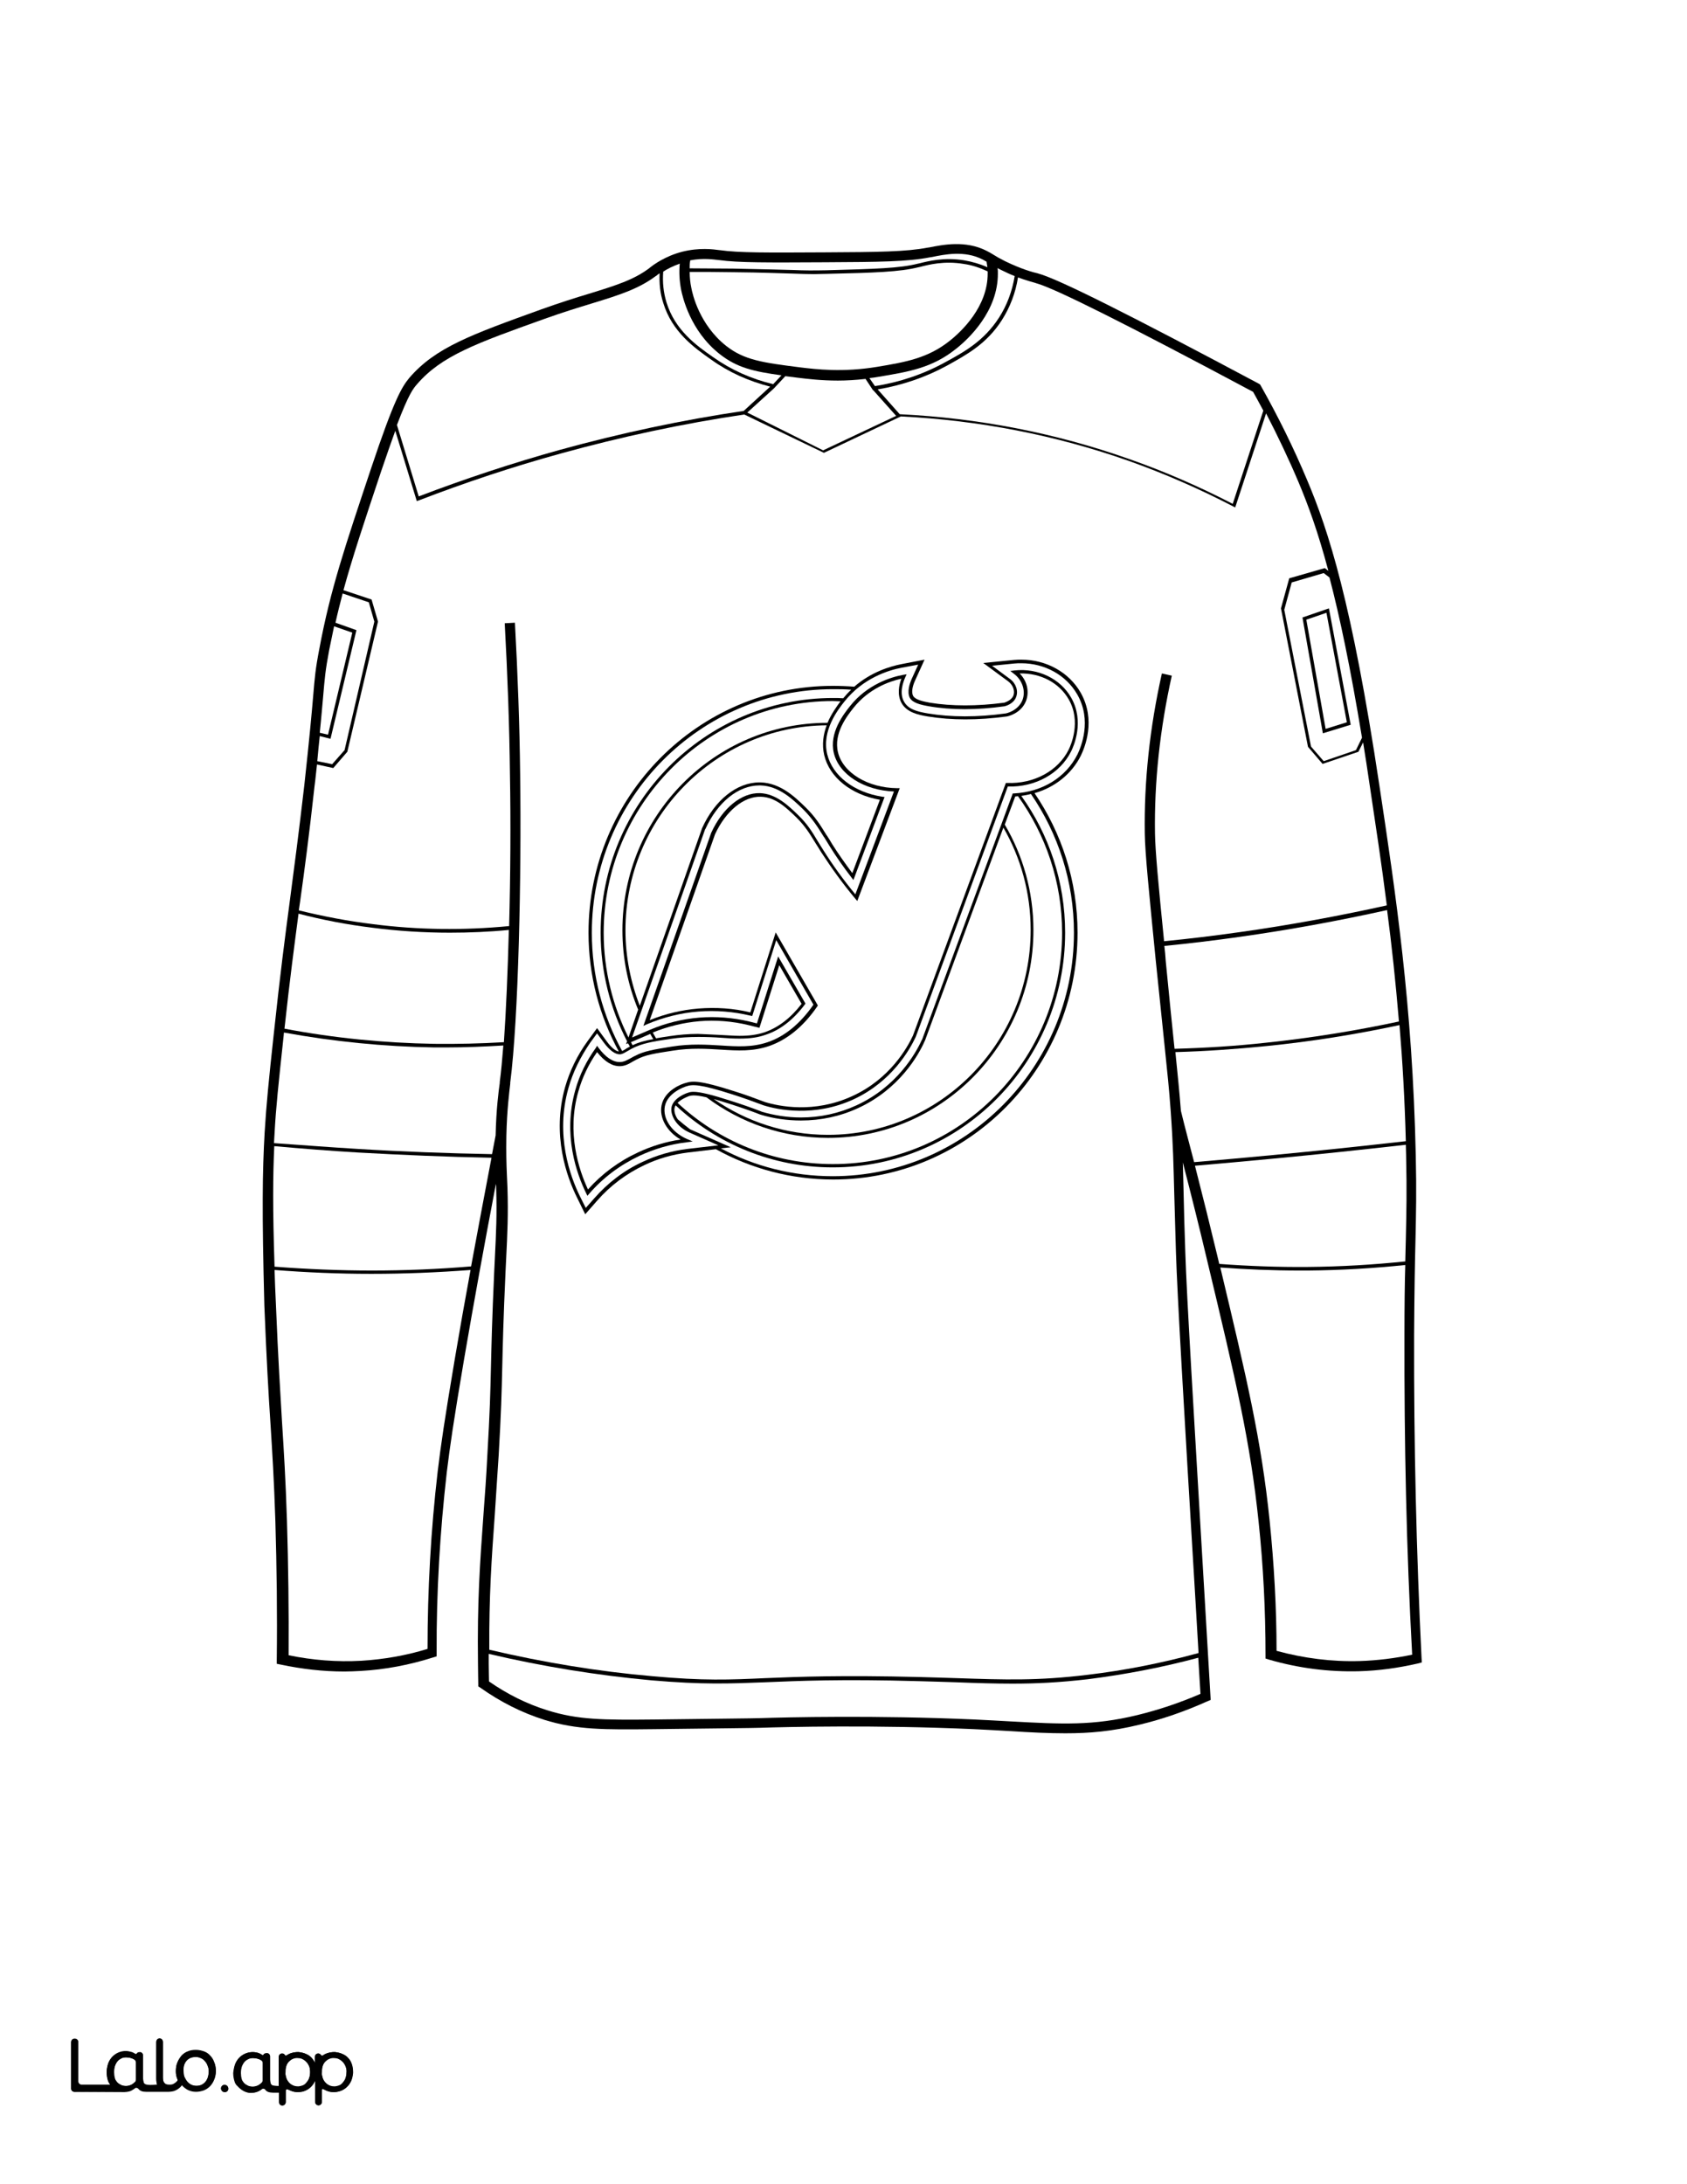 <?xml version="1.0" encoding="utf-8"?>
<!-- Generator: Adobe Illustrator 26.1.0, SVG Export Plug-In . SVG Version: 6.00 Build 0)  -->
<svg version="1.1" id="Layer_3" xmlns="http://www.w3.org/2000/svg" xmlns:xlink="http://www.w3.org/1999/xlink" x="0px" y="0px"
	 viewBox="0 0 612 792" style="enable-background:new 0 0 612 792;" xml:space="preserve">
<rect x="0" y="0" width="612" height="792" fill="#808080" stroke="none"/>
<style type="text/css">
	.st0{fill:#FFFFFF;}
	.st1{fill:#010101;}
	.st2{fill:none;}
</style>
<g id="black">
	<rect x="25.8" y="33.7" width="564.2" height="733.5"/>
</g>
<g id="colour">
	<path class="st0" d="M250.2,97.3c5.2,0,10.4,0.1,15.6,0.1c11.3,0.2,17.3,0.4,21.7,0.5c4.7,0.2,7.3,0.2,12.4,0.1
		c17.6-0.5,26.4-0.7,33.1-2.4l0.5-0.1c3.2-0.8,9-2.3,16.3-1.1c2.9,0.5,5.7,1.3,8.4,2.5c-0.1-0.7-0.2-1.3-0.3-2
		c-0.5-0.3-0.9-0.5-1.4-0.8c-6.6-3.4-14-1.8-18.4-0.9l-0.7,0.1c-8.2,1.6-18.2,1.7-38.1,1.8c-20.8,0.1-31.3,0.2-38.5-0.8h-0.1
		c-1.7-0.2-5.6-0.8-10.3,0.1C250.2,95.5,250.2,96.4,250.2,97.3z"/>
	<path class="st0" d="M219,338.2c0,13.7,3.3,26.6,9,38l3.5-10.1c-3.7-8.9-5.7-18.6-5.7-28.8c0-41.5,33.4-75.2,74.4-75.2
		c1.4-3.3,3.4-6,4.7-7.8c-0.9,0-1.9-0.1-2.8-0.1C256.3,254.2,219,291.9,219,338.2z"/>
	<path class="st0" d="M362,99.1c0.1,13.7-10.6,23.8-15.2,27.4c-8.6,6.9-17.1,8.3-27.9,10.1c-1.2,0.2-2.3,0.4-3.5,0.5l2,2.9
		c9-1.4,17.6-4.3,25.4-8.6c7-3.8,14.1-7.7,19.6-16.2c2.9-4.5,4.8-9.6,5.7-15.1c-1.6-0.6-3.3-1.4-5.1-2.3c-0.4-0.2-0.8-0.4-1.1-0.6
		C362,97.9,362,98.5,362,99.1z"/>
	<path class="st0" d="M151.9,180c16.8-6.4,34-12.1,51.3-16.9c21.8-6,44.2-10.8,66.6-14.1l9.6-8.8c-7.8-2-15-5.2-21.4-9.8
		c-6-4.2-14.2-10-17.4-20.6c-1.1-3.4-1.5-7-1.3-10.7c-0.5,0.3-0.9,0.6-1.2,0.9l-0.2,0.1c-6.3,4.7-13.3,6.9-23.1,9.9
		c-4.9,1.5-10.5,3.2-17.2,5.6c-24.9,8.9-37.4,13.4-46.3,23.7c-1.4,1.6-3,3.5-7.3,14.8L151.9,180z"/>
	<path class="st0" d="M129.3,228.5l-9.4,39.4l-3.9-1c-0.3,2.7-0.6,5.7-0.9,9.1l5.4,1.1l4.5-5.1l10.8-46.6l-2-7l-9.5-3.2
		c-0.9,3.5-1.8,7-2.6,10.6L129.3,228.5z"/>
	<path class="st0" d="M298.6,163.3l26.5-12.5l-8.3-9.3h-0.1l-2.7-4.1c-3.6,0.4-7,0.6-10,0.6c-6.1,0-11-0.6-14.3-1
		c-1.7-0.2-3.3-0.4-4.8-0.6l-4.1,4.4l0,0l-9.7,8.8L298.6,163.3z"/>
	<path class="st0" d="M119,266.4l8.8-37l-6.6-2.3c-0.6,2.8-1.2,5.7-1.8,8.7c-1.4,7.5-1.6,10.1-2.2,17.1c-0.3,3.1-0.6,7.1-1.2,12.8
		L119,266.4z"/>
	<path class="st0" d="M226.9,337.3c0,9.7,1.9,18.9,5.2,27.4l22.6-64.4c4.6-10.2,12.6-16.6,20.8-16.6h0.4c7.2,0.2,12.5,5.3,16.3,9
		c3.6,3.5,5.4,6.5,7.7,10.2l0.1,0.1c0.6,0.9,1.2,1.9,1.9,3.1c2.2,3.5,4.7,7,7.3,10.5l10-26.6c-10.4-1.8-18.3-8.1-20.2-16.2
		c-0.9-3.9-0.3-7.6,0.9-10.8C259.6,263.3,226.9,296.5,226.9,337.3z"/>
	<path class="st0" d="M442.3,458.3c10.7,0.8,21.6,1.2,32.3,1.1c11.7-0.1,23.5-0.8,35.2-2c0.1-3,0.1-5.6,0.2-8
		c0.2-9.9,0.4-17,0.1-30.4c0-1.3-0.1-2.6-0.1-3.9c-15.9,1.8-31.9,3.5-47.8,5c-9.5,0.9-19.2,1.8-28.7,2.6c2.8,10.9,5.5,21.8,8.1,32.6
		C441.8,456.2,442.1,457.3,442.3,458.3z"/>
	<path class="st0" d="M394.6,608.9c-10.4,1.2-18.7,1.6-27.3,1.6c-6.4,0-12.9-0.2-20.6-0.5c-4.1-0.1-8.5-0.3-13.3-0.4
		c-28.4-0.8-43.6-0.1-55.8,0.4c-13.1,0.5-22.6,0.9-41.2-0.7c-19.7-1.8-39.5-5-59.1-9.6c0,1.2,0,2.4,0,3.6c0,2.6,0.1,4.8,0.1,6.4
		c6.6,4.6,13.8,8.2,21.3,10.5c10.9,3.4,19.8,3.5,38.8,3.3c23.8-0.3,35.8-0.4,38.5-0.5c9.1-0.3,41.7-1.1,77.6,0.5
		c4.8,0.2,9.2,0.5,13.2,0.7c18.5,1,29.7,1.6,45.8-2.3c7.8-1.9,15.5-4.5,22.9-7.7l-0.8-13.1C421.7,604.6,408.1,607.2,394.6,608.9z"/>
	<path class="st0" d="M507.5,370.4c-1.2-14.3-2.6-27.6-4.3-40.4c-17.6,3.9-35.6,7.2-53.4,9.7c-9.1,1.3-18.3,2.4-27.4,3.3
		c0.2,1.8,0.4,3.6,0.5,5.5c1.4,14.6,2.4,24,3.1,30.9c0,0.3,0.1,0.6,0.1,0.9c11-0.3,22.2-1,33.1-2.2
		C475.4,376.4,491.6,373.8,507.5,370.4z"/>
	<path class="st0" d="M135,461.9c-0.2,0-0.4,0-0.6,0c-11.6,0-23.2-0.5-34.8-1.4c0.1,3.9,0.3,8.1,0.5,12.6
		c0.8,19.8,1.6,31.9,2.2,42.4c0.7,11,1.3,20.5,1.8,35.9c0.5,16.3,0.7,32.7,0.6,48.8c8.7,1.8,17.6,2.5,26.4,2
		c8.1-0.5,16.2-1.9,24-4.3c0-21.4,1.2-43.1,3.7-64.5c1.1-9.1,2.4-18.2,6.2-40.7c1.8-10.6,3.7-21.4,5.7-32.2
		C158.8,461.4,146.8,461.9,135,461.9z"/>
	<path class="st0" d="M129.7,417.9c-10-0.6-20.2-1.4-30.2-2.3c-0.5,10.7-0.6,22.5,0.1,43.7c11.7,0.9,23.7,1.4,35.4,1.4
		c11.9,0,24-0.5,35.9-1.5c2.4-13.1,4.9-26.2,7.4-39.4C162.1,419.5,145.8,418.8,129.7,417.9z"/>
	<path class="st0" d="M117.8,754.8c0.4,0.5,0.8,0.9,1.4,1.2c0.5,0.3,1.2,0.5,1.8,0.5c0.6,0.1,1.3-0.1,1.9-0.3s1-0.5,1.4-1
		s0.8-1,1-1.6c0.3-0.7,0.4-1.4,0.4-2.1c0.1-0.7,0-1.3-0.2-2c-0.2-0.6-0.5-1.2-0.9-1.7s-0.8-0.9-1.4-1.2c-0.2-0.1-0.4-0.2-0.6-0.3
		c-0.4-0.1-0.7-0.2-1.1-0.2c-0.8,0-1.5,0.1-2.1,0.3c-0.5,0.2-0.9,0.5-1.3,0.9c-0.8,0.9-1.3,2.1-1.4,3.6c0,0.7,0,1.4,0.2,2
		C117.1,753.7,117.4,754.3,117.8,754.8z"/>
	<path class="st0" d="M433.2,421.4c9.6-0.8,19.3-1.7,28.9-2.6c15.9-1.5,32-3.2,47.9-5c-0.4-15-1.2-29-2.3-42.1
		c-15.9,3.4-32.1,6-48.2,7.6c-10.9,1.1-22.1,1.9-33.1,2.2c0.9,9,1.4,13.7,2,21.3C429.9,409,431.6,415.2,433.2,421.4z"/>
	<path class="st0" d="M261.7,375.3c2.4,0.1,4.5,0.3,6.6,0.3c3.6,0,6.4-0.4,9.1-1.3c4.9-1.7,9.4-5.1,13.4-10.3l-8.1-14l-7.2,22.7
		l-4-1c-5.8-1.4-11.9-1.9-17.8-1.4c-5.8,0.5-11.5,1.9-16.9,4.1c0.4,0.7,0.8,1.4,1.2,2.1c1.5-0.3,3.1-0.5,5-0.8
		c3.3-0.5,6.7-0.8,10.2-0.8C256.3,375,259.1,375.2,261.7,375.3z"/>
	<path class="st0" d="M468.6,211.2l-2.7,9.9l9.7,49.6l4.6,5.3l11.7-4l2.2-4.5c-4.2-25.5-8.1-44-11.8-58.1l-2.1-1.6L468.6,211.2z
		 M490,262.8l-10.1,3.1l-7.4-42l9.6-3.3L490,262.8z"/>
	<path class="st0" d="M258.7,129.5c6.5,4.6,13.8,7.9,21.8,9.8l3-3.2c-10.2-1.4-16.2-2.8-22.4-7.7c-10.8-8.5-13.5-20.9-14-23.3
		c-0.6-3.1-0.8-6.3-0.5-9.5c-2.5,0.9-4.5,1.9-6,2.9c-0.3,3.9,0.1,7.6,1.2,11.2C244.9,119.7,252.5,125.2,258.7,129.5z"/>
	<path class="st0" d="M333.7,96.8l-0.5,0.1c-6.8,1.7-15.7,2-33.3,2.4c-1.8,0-3.2,0.1-4.6,0.1c-2.6,0-4.8-0.1-7.9-0.2
		c-4.4-0.1-10.3-0.4-21.6-0.5c-5.2-0.1-10.4-0.1-15.6-0.1c0,2,0.2,3.9,0.6,5.8c0.4,2.2,2.9,13.3,12.6,21c6.6,5.2,13.4,6.1,26.8,7.8
		c5.8,0.7,15.5,1.9,28.1-0.2c10.2-1.7,18.3-3.1,26.2-9.4c4.2-3.3,13.9-12.4,13.8-24.5c0-0.2,0-0.5,0-0.7c-2.8-1.3-5.7-2.3-8.7-2.7
		C342.5,94.5,336.8,96,333.7,96.8z"/>
	<path class="st0" d="M509.5,484.2c0-10.9,0.1-19,0.3-25.5c-11.6,1.2-23.5,1.9-35.2,2c-1.1,0-2.2,0-3.3,0c-9.5,0-19.1-0.4-28.6-1.1
		c9.5,39.8,14.9,62.6,17.9,91.9c1.6,15.7,2.5,31.5,2.5,47.1c9.9,2.7,20,4,30.2,3.7c6.4-0.2,12.7-1,19-2.3
		C510.2,562,509.4,523.1,509.5,484.2z"/>
	<polygon class="st0" points="480.9,264.3 488.6,261.9 481.2,222.2 473.9,224.7 	"/>
	<path class="st0" d="M363.5,116c-5.6,8.8-13,12.7-20,16.6c-7.7,4.2-16.2,7.1-25.1,8.6l8,9c28.6,1.4,56.5,6.8,83.1,16.2
		c12.9,4.5,25.5,10,37.7,16.3l11.1-33.8c-1.2-2.3-2.5-4.6-3.7-6.8c-45.5-24.3-72-37.6-78.7-39.4l-0.3-0.1c-1-0.3-3.3-0.9-6.3-2
		C368.4,106.3,366.4,111.4,363.5,116z"/>
	<path class="st0" d="M129.7,416.6c16.2,1,32.6,1.6,48.8,1.9c0.4-2.3,0.9-4.5,1.3-6.8c0.2-9.3,1.1-16.3,1.5-19v-0.4
		c0.5-3.7,0.9-8.2,1.3-13.2c-6.8,0.4-13.6,0.7-20.4,0.7c-1.6,0-3.2,0-4.8,0c-18.2-0.3-36.4-2.1-54.4-5.4c0,0.4-0.1,0.8-0.1,1.2
		c-1.9,17.7-2.8,26-3.3,35.4c-0.1,1.1-0.1,2.3-0.2,3.5C109.5,415.2,119.7,416,129.7,416.6z"/>
	<path class="st0" d="M237,376.8c-0.4-0.6-0.7-1.2-1.1-1.9l-7,3c0.2,0.4,0.4,0.8,0.6,1.1C231.8,377.9,234.1,377.3,237,376.8z"/>
	<path class="st0" d="M157.5,378.5c8.4,0.1,16.9-0.1,25.3-0.6c0.8-11.5,1.4-25.8,1.8-40.7c-7.1,0.7-14.3,1-21.4,1
		c-9.4,0-18.8-0.6-28.1-1.8c-9-1.1-18-2.8-26.8-5.1c-1.5,11.5-3.1,23.3-5.1,41.7C121.1,376.4,139.4,378.2,157.5,378.5z"/>
	<path class="st0" d="M67.8,754.8c0.4,0.5,0.9,0.9,1.5,1.2s1.2,0.4,1.9,0.4c0.7,0,1.3-0.1,1.9-0.4c0.6-0.2,1-0.6,1.4-1.1
		s0.7-1.1,0.9-1.7c0.2-0.7,0.3-1.4,0.3-2.1c0-0.7-0.1-1.4-0.4-2c-0.2-0.6-0.5-1.2-1-1.7c-0.4-0.5-0.9-0.9-1.5-1.1
		c-0.6-0.3-1.2-0.4-1.8-0.4c-1.5,0-2.6,0.5-3.4,1.4c-0.8,1-1.2,2.2-1.2,3.8c0,0.7,0.1,1.4,0.3,2.1C67,753.7,67.4,754.3,67.8,754.8z"
		/>
	<path class="st0" d="M104.6,754.8c0.4,0.5,0.8,0.9,1.4,1.2c0.5,0.3,1.2,0.5,1.8,0.5c0.6,0.1,1.3-0.1,1.9-0.3s1-0.5,1.4-1
		s0.8-1,1-1.6c0.3-0.7,0.4-1.4,0.4-2.1c0-0.7-0.1-1.3-0.2-2c-0.2-0.6-0.5-1.2-0.9-1.7s-0.8-0.9-1.4-1.2c-0.2-0.1-0.4-0.2-0.6-0.3
		c-0.4-0.1-0.7-0.2-1.1-0.2c-0.8,0-1.5,0.1-2.1,0.3c-0.5,0.2-0.9,0.5-1.3,0.9c-0.8,0.9-1.3,2.1-1.4,3.6c0,0.7,0,1.4,0.2,2
		C103.9,753.7,104.2,754.3,104.6,754.8z"/>
	<path class="st0" d="M42.5,755c0.4,0.5,0.9,0.7,1.4,1c0.6,0.3,1.3,0.4,1.9,0.4c0.7,0,1.3-0.2,2-0.5c0.5-0.3,0.9-0.6,1.3-1
		c0.2-0.2,0.3-0.5,0.3-0.8l0,0v-6.3c0-0.4-0.2-0.8-0.6-1c-0.4-0.2-0.7-0.4-1.1-0.5c-0.6-0.2-1.3-0.3-1.9-0.3c-0.6,0-1.3,0.1-1.8,0.4
		c-0.6,0.3-1,0.6-1.4,1.1s-0.7,1.1-0.9,1.7c-0.2,0.7-0.3,1.4-0.3,2.2c0,0.7,0.1,1.5,0.3,2.2C41.8,754.1,42.1,754.5,42.5,755z"/>
	<path class="st0" d="M0,792h612V0H0V792z M106.2,761.5L106.2,761.5L106.2,761.5z M119.4,761.5L119.4,761.5L119.4,761.5z M96,410.7
		c0.6-9.9,1.5-19.1,3.3-35.6c2.4-22.5,4.1-35.3,5.9-48.9c1.5-11.5,3.1-23.3,5.2-41.5c1.9-17.4,2.7-26.3,3.2-32.2
		c0.6-7,0.8-9.8,2.3-17.5c4-21.4,9.3-36.9,18.7-65.1c8.5-25.4,11.2-29.6,13.9-32.9c9.5-11,22.3-15.6,47.8-24.8
		c6.7-2.4,12.4-4.2,17.4-5.7c9.7-3,16.2-5,21.9-9.3l0.1-0.1c1.5-1.2,5.6-4.2,11.7-5.8c6.3-1.6,11.4-0.9,13.6-0.6h0.1
		c7,1,17.3,0.9,38,0.8c19.7-0.1,29.5-0.2,37.4-1.7l0.7-0.1c4.6-0.9,13.1-2.7,20.8,1.3c0.8,0.4,1.5,0.8,2.3,1.3
		c1.1,0.7,2.3,1.4,4.3,2.4c5.7,2.8,10.3,4.1,11.8,4.4l0.3,0.1c7.1,1.9,33.2,15,79.9,39.9l0.5,0.3l0.3,0.5
		c6.2,11,11.9,22.5,16.8,34.2c7.7,18.2,16.2,44.2,26.2,110.7c5.9,39.1,12,79.5,13.2,134.1c0.3,13.5,0.1,20.7-0.1,30.6
		c-0.2,8-0.4,18-0.5,34.7c-0.1,39.4,0.8,78.8,2.7,117l0.1,1.6l-1.5,0.4c-7,1.6-14.1,2.6-21.2,2.8c-11,0.3-22-1.1-32.7-4.2l-1.3-0.4
		V600c0-15.9-0.8-32.1-2.5-48.1c-3-28.9-8-50.3-18.9-95.8c-2.7-11.4-5.6-23-8.6-34.6c0.1,3.7,0.2,7.5,0.3,11.9
		c0.1,5.3,0.3,12,0.6,20.8c0.5,15.9,2.9,55.2,7.1,126.5l2.1,35.7l-1.2,0.5c-8,3.6-16.3,6.5-24.7,8.5c-9.9,2.4-18,3.1-26.8,3.1
		c-6,0-12.5-0.3-20.1-0.8c-4-0.2-8.3-0.5-13.1-0.7c-35.8-1.6-68.3-0.8-77.4-0.5c-2.7,0.1-14.7,0.2-38.6,0.5
		c-18.1,0.2-28,0.3-39.9-3.4c-8.2-2.6-15.9-6.5-23.1-11.6l-0.8-0.5v-0.9c0-1.7-0.1-4.3-0.1-7.4c-0.3-22.3,0.7-36.3,2-54.2
		c0.5-6.6,1-13.4,1.4-21.4c0.9-15.3,1.1-22.9,1.3-31.8c0.2-8.2,0.4-17.5,1.2-35l0.2-4.1c0.5-10.2,0.8-16.4,0.5-25.8
		c0-0.6,0-1.1-0.1-1.6c-4.1,21.5-8,42.9-11.6,63.9c-3.8,22.4-5.1,31.5-6.2,40.5c-2.5,21.8-3.8,43.8-3.7,65.5v1.4l-1.3,0.4
		c-8.5,2.7-17.3,4.4-26.3,4.9c-2,0.1-4,0.2-5.9,0.2c-7.7,0-15.4-0.9-23-2.5l-1.5-0.3v-1.5c0.2-16.5,0-33.3-0.5-50.1
		c-0.5-15.3-1.1-24.8-1.8-35.8c-0.7-10.6-1.4-22.6-2.2-42.5C95,439.1,95.2,424.9,96,410.7z M85.2,748.7c0.3-0.9,0.8-1.7,1.4-2.4
		c1.3-1.4,3.1-2.2,5-2.2c0.8,0,1.6,0.2,2.3,0.4c0.4,0.2,0.8,0.3,1.1,0.6c0.2,0.1,0.5,0.1,0.6-0.1l0,0c0.3-0.6,1.3-0.5,1.4-0.5l0,0
		c0.5,0.1,0.9,0.6,0.9,1.1v7.9c0,0.7,0,1.8,0.4,2.3c0.1,0.1,0.1,0.1,0.2,0.2c0.4,0.4,1.6,0.4,2.6,0.4v-10.6c0-0.7,0.6-1.2,1.2-1.2
		l0,0c0.4,0,0.8,0.2,1,0.6c0.1,0.2,0.4,0.3,0.6,0.1c0.5-0.3,1-0.6,1.6-0.8c0.4-0.1,0.7-0.2,1.1-0.3c0,0,0,0,0.1,0
		c0.5-0.1,1.1-0.1,1.6-0.1c0.9,0.1,1.8,0.3,2.7,0.7c0.8,0.4,1.5,0.9,2.1,1.5c0.4,0.5,0.8,1.1,1.1,1.7v-2.2c0-0.7,0.6-1.2,1.2-1.2
		l0,0c0.4,0,0.8,0.2,1,0.6c0.2,0.2,0.5,0.3,0.7,0.1c0.5-0.3,1-0.6,1.6-0.8c0.4-0.1,0.7-0.2,1.1-0.3c0,0,0,0,0.1,0
		c0.5-0.1,1.1-0.1,1.6-0.1c0.9,0.1,1.8,0.3,2.7,0.7c0.8,0.4,1.5,0.9,2.1,1.5c0.6,0.7,1.1,1.5,1.3,2.3c0.3,0.9,0.4,1.9,0.4,3
		c-0.1,1.1-0.3,2.1-0.7,3c-0.7,1.7-2.1,3-3.9,3.6c-0.9,0.3-1.8,0.4-2.8,0.4c-0.9,0-1.8-0.3-2.6-0.7l-0.8-0.4
		c-0.2-0.1-0.5,0.1-0.5,0.3v4.4c0,0.7-0.6,1.2-1.2,1.2l0,0c-0.7,0-1.2-0.6-1.2-1.2v-7.6c0-0.1-0.1-0.1-0.1,0
		c-0.4,0.8-1.6,2.8-3.8,3.6c-1.2,0.4-2.3,0.4-2.8,0.4c-0.9,0-1.8-0.3-2.6-0.7l-0.7-0.3c-0.3-0.1-0.7,0.1-0.7,0.4v4.3
		c0,0.7-0.6,1.2-1.2,1.2l0,0c-0.7,0-1.2-0.6-1.2-1.2v-3.5H99c-1.3,0-2.3-0.3-2.8-1.1c-0.2-0.3-0.8-0.5-1.2-0.2
		c-0.2,0.1-0.3,0.2-0.4,0.3s-0.3,0.2-0.5,0.3c-0.4,0.2-0.9,0.4-1.4,0.6c-0.5,0.1-1,0.2-1.5,0.2c-0.3,0-0.5,0-0.6,0
		c-2.4-0.2-4-2-4.4-2.4c-0.1-0.1-0.1-0.2-0.2-0.2l0,0c-0.1-0.1-0.2-0.2-0.3-0.3c0-0.1-0.1-0.1-0.1-0.2c0,0,0-0.1-0.1-0.1
		c-0.2-0.3-0.3-0.6-0.4-0.9c-0.3-0.9-0.5-2-0.5-3.1C84.7,750.7,84.9,749.6,85.2,748.7z M81.7,756c0.5,0.1,1,0.5,1.1,1.1
		c0.2,0.9-0.6,1.7-1.5,1.5c-0.6-0.1-1-0.5-1.1-1.1C80.1,756.6,80.8,755.8,81.7,756z M25.8,740.4c0-0.7,0.6-1.2,1.2-1.2h0.2
		c0.7,0,1.2,0.6,1.2,1.2v14.3c0,0.7,0.6,1.2,1.2,1.2h10.5c-0.4-0.4-0.7-0.9-0.9-1.5c-0.3-0.9-0.5-2-0.5-3.1c0-1,0.2-2,0.5-3
		c0.3-0.9,0.8-1.7,1.4-2.4c1.3-1.4,3.1-2.2,5-2.2c0.8,0,1.6,0.2,2.3,0.4c0.4,0.2,0.8,0.3,1.1,0.6c0.2,0.1,0.5,0.1,0.6-0.1l0,0
		c0.3-0.6,1.3-0.5,1.4-0.5c0.5,0.1,0.9,0.6,0.9,1.1v7.9c0,0.7,0,1.8,0.4,2.3c0.1,0.1,0.1,0.1,0.2,0.2c0.7,0.6,3.3,0.4,4.2,0.3
		c0.1,0,0.2,0,0.4,0c0-0.1,0-0.1-0.1-0.1c-0.2-0.6-0.3-1.3-0.3-2.2v-13.3c0-0.7,0.6-1.2,1.2-1.2l0,0c0.7,0,1.2,0.6,1.2,1.2v13
		c0,1,0.2,1.6,0.6,2c0.4,0.5,1,0.6,1.8,0.6c0.3,0,0.7,0,1-0.1c0.9-0.3,1.8-1.1,2-1.6c0,0-0.2-0.5-0.3-0.8c-0.3-0.9-0.4-1.5-0.4-2.6
		c0-1.2,0.2-2.2,0.6-3.1c0.4-0.9,0.9-1.7,1.5-2.4c0.7-0.7,1.4-1.2,2.3-1.5c0.9-0.4,1.9-0.5,2.9-0.5s1.9,0.2,2.8,0.5s1.7,0.8,2.3,1.5
		c0.7,0.7,1.2,1.5,1.5,2.4c0.4,0.9,0.6,2,0.6,3.1s-0.2,2.2-0.6,3.1c-0.7,1.8-2,3.2-3.8,3.9c-0.9,0.4-1.9,0.5-2.8,0.5
		c-1,0-1.9-0.2-2.8-0.6c-0.7-0.3-1.9-1.2-2.3-1.8c-0.6,1-2.2,2-3.2,2.2c-0.5,0.1-1.1,0.2-1.6,0.2H53c-1.3,0-2.3-0.3-2.8-1.1
		c-0.2-0.3-0.8-0.5-1.2-0.2c-0.2,0.1-0.3,0.2-0.4,0.3c-0.1,0.1-0.3,0.2-0.5,0.3c-0.4,0.2-0.9,0.4-1.4,0.6c-0.5,0.1-1,0.2-1.5,0.2
		L27,758.5c-0.7,0-1.2-0.6-1.2-1.2V740.4z"/>
	<path class="st0" d="M385.3,338.2c0-18.5-6-35.6-16-49.5c-0.3,0-0.6,0.1-1,0.1l-3.8,10.2c6.6,11.2,10.4,24.3,10.4,38.3
		c0,41.5-33.4,75.3-74.5,75.3c-16.5,0-31.8-5.5-44.1-14.7c-2.1-0.5-3.6-0.7-4.7-0.7c-0.6,0-1,0.1-1.5,0.2c0,0-2.7,0.9-4.3,2.5
		c14.8,13.8,34.6,22.2,56.3,22.2C348,422.2,385.3,384.5,385.3,338.2z"/>
	<path class="st0" d="M386.4,338.2c0,46.9-37.8,85.1-84.3,85.1c-21.9,0-42-8.5-57-22.5c-0.2,0.3-0.3,0.6-0.4,1
		c-0.2,1.2,0.2,2.7,1.2,4.1c1.5,1.3,3,2.5,4.6,3.7c0,0,0,0,0.1,0l14.5,6.4l-3.6,0.4c12.1,6.5,26,10.1,40.6,10.1
		c48.2,0,87.5-39.6,87.5-88.3c0-18.7-5.8-36-15.6-50.3c-1.1,0.3-2.3,0.5-3.5,0.7C380.5,302.5,386.4,319.7,386.4,338.2z"/>
	<path class="st0" d="M227.1,380.3c0.4-0.3,0.9-0.5,1.4-0.8l0,0c-0.2-0.4-0.4-0.8-0.7-1.2l-0.7,0.3l0.4-1
		c-6.1-11.8-9.6-25.2-9.6-39.4c0-46.9,37.8-85.1,84.3-85.1c1.2,0,2.5,0,3.7,0.1c0.9-1.1,1.9-2.2,2.9-3.1c-2.2-0.2-4.4-0.2-6.6-0.2
		c-48.2,0-87.5,39.6-87.5,88.3c0,15.6,4,30.2,11,42.9C226.1,380.9,226.5,380.7,227.1,380.3z"/>
	<path class="st0" d="M311.3,401.8c-6.5,3-13.5,4.5-20.7,4.5c-5,0-10-0.7-14.6-2.1l-0.3-0.1c-3.6-1.4-7.4-2.7-11.2-3.9
		c-2.1-0.7-4-1.2-5.6-1.7c11.8,8.2,26.1,13,41.5,13c40.5,0,73.5-33.3,73.5-74.3c0-13.5-3.6-26.2-9.9-37.1l-28.4,77.1l-0.1,0.2
		C333.3,382.5,326.3,394.9,311.3,401.8z"/>
	<path class="st0" d="M135.3,335.1c16.3,2.1,32.9,2.3,49.4,0.7c0.5-18.6,0.6-38.1,0.3-54.7c-0.2-18.3-0.9-36.8-1.9-55.1l3.7-0.2
		c1,18.3,1.7,36.9,1.9,55.2c0.5,36.7-0.6,88.3-3.6,111.6v0.4c-0.3,2.6-1.2,9.5-1.4,18.8c-0.1,5.9,0,10.1,0.2,14.5
		c0.1,1.5,0.1,2.9,0.2,4.5c0.3,9.6,0,16.1-0.5,26.1l-0.2,4.1c-0.8,17.4-1,26.7-1.2,34.9c-0.2,8.9-0.4,16.5-1.3,31.9
		c-0.5,8-1,14.8-1.4,21.4c-1.2,16.4-2.1,29.6-2,49c19.6,4.6,39.5,7.9,59.2,9.6c18.5,1.7,28,1.3,41,0.7c12.2-0.5,27.4-1.1,55.8-0.4
		c4.9,0.1,9.3,0.3,13.4,0.4c17.8,0.6,29.5,1,47.6-1.2c13.6-1.6,27.1-4.3,40.3-7.9l-1.1-18.8c-4.3-71.4-6.6-110.7-7.1-126.6
		c-0.3-8.8-0.4-15.4-0.6-20.8c-0.3-11.1-0.4-17.7-1.3-30.3c-0.6-8.2-1.1-13-2.2-23.5c-0.7-6.9-1.7-16.4-3.2-30.9
		c-2.5-25.2-3.9-39.2-4-46.1c-0.3-19.1,1.8-38.6,6.2-58.2l3.6,0.8c-4.3,19.3-6.4,38.5-6.1,57.3c0.1,6.2,1.2,18.1,3.3,39
		c9.1-0.9,18.3-2,27.4-3.3c17.8-2.5,35.8-5.8,53.4-9.7c-1.9-15.1-4.1-29.4-6.2-43.5c-0.8-5.5-1.6-10.7-2.4-15.6l-1.7,3.4l-13,4.4
		l-5.3-6.2l-9.8-50.2l3-10.9l12.9-3.7l1.3,1c-3.8-14.3-7.4-24-10.8-32.1c-3.6-8.5-7.6-16.9-11.8-25L448.1,184l-0.6-0.3
		c-12.3-6.4-25.1-12-38.1-16.6c-26.4-9.3-54.2-14.7-82.6-16.1l-27.9,13.2L270,150.3c-22.3,3.3-44.7,8.1-66.4,14.1
		c-17.5,4.8-34.9,10.6-51.8,17.1l-0.6,0.2l-7.8-25.5c-1.4,3.9-3.1,8.7-5.2,14.9c-6.1,18.3-10.3,30.8-13.6,42.9l10.2,3.4l2.3,7.9v0.2
		L126,272.6l-5.1,5.9l-5.9-1.3c-0.3,2.4-0.5,5-0.9,7.9c-2,18.2-3.6,30.1-5.2,41.6c-0.2,1.1-0.3,2.3-0.5,3.4
		C117.3,332.3,126.3,334,135.3,335.1z M205,394.2c1.7-5.9,4.4-11.5,8.1-16.6l3.5-4.8l3.5,4.8c1.6,2.2,3.2,3.5,4.4,3.7
		c-7-12.8-11-27.5-11-43.1c0-49.4,39.8-89.5,88.6-89.5c2.6,0,5.2,0.1,7.8,0.3c6.2-5.4,13.1-7.4,17.2-8.2l8.3-1.6l-3.5,7.7
		c-0.8,1.8-1.4,4.1-0.6,5.5c0.8,1.3,3.3,1.9,6,2.4c8,1.3,17.2,1.3,27,0c0.2-0.1,2.5-0.7,3.3-2.5c0.7-1.7-0.1-3.9-1.8-5.2l-9.1-6.7
		l11.2-1.1c0.9-0.1,1.8-0.1,2.7-0.1c9,0,17.2,4.6,21.4,11.9c5.7,10,1.5,20,0.1,22.9c-3.3,6.6-9.4,11.5-16.8,13.6
		c9.8,14.4,15.6,31.8,15.6,50.6c0,49.4-39.8,89.5-88.6,89.5c-15.4,0-30-4-42.6-11l-10.1,1.2c-5.6,0.7-10.9,2.2-15.9,4.6
		c-6.5,3.1-12.3,7.4-17.1,12.9l-4.3,4.9l-2.9-5.9C205.6,426.8,200.1,411.6,205,394.2z"/>
	<path class="st0" d="M88.5,755.3c0.4,0.5,0.9,0.7,1.4,1c0.6,0.3,1.3,0.4,1.9,0.4c0.7,0,1.3-0.2,2-0.5c0.5-0.3,0.9-0.6,1.3-1
		c0.2-0.2,0.3-0.5,0.3-0.8v-6.3c0-0.4-0.2-0.8-0.6-1s-0.7-0.4-1.1-0.5c-0.6-0.2-1.3-0.3-1.9-0.3s-1.3,0.1-1.8,0.4
		c-0.6,0.3-1,0.6-1.4,1.1s-0.7,1.1-0.9,1.7c-0.2,0.7-0.3,1.4-0.3,2.2c0,0.7,0.1,1.5,0.3,2.2C87.8,754.4,88.1,754.8,88.5,755.3z"/>
	<path class="st1" d="M27,758.5l18.2,0.1c0.5,0,1-0.1,1.5-0.2c0.5-0.1,1-0.3,1.4-0.6c0.2-0.1,0.3-0.2,0.5-0.3
		c0.1-0.1,0.3-0.2,0.4-0.3c0.3-0.3,0.9-0.1,1.2,0.2c0.6,0.8,1.5,1.1,2.8,1.1h8.2c0.5,0,1.1-0.1,1.6-0.2c1-0.2,2.6-1.2,3.2-2.2
		c0.4,0.6,1.6,1.5,2.3,1.8c0.9,0.4,1.8,0.6,2.8,0.6s1.9-0.2,2.8-0.5c1.8-0.7,3.1-2.1,3.8-3.9c0.4-0.9,0.6-2,0.6-3.1
		c0-1.2-0.2-2.2-0.6-3.1c-0.3-0.9-0.9-1.7-1.5-2.4c-0.7-0.7-1.4-1.2-2.3-1.5c-0.9-0.4-1.8-0.5-2.8-0.5s-1.9,0.2-2.9,0.5
		c-0.9,0.3-1.6,0.8-2.3,1.5c-0.6,0.6-1.1,1.4-1.5,2.4c-0.4,0.9-0.6,2-0.6,3.1s0.1,1.7,0.4,2.6c0.1,0.2,0.3,0.7,0.3,0.8
		c-0.2,0.6-1.1,1.4-2,1.6c-0.3,0.1-0.7,0.1-1,0.1c-0.7,0-1.4-0.1-1.8-0.6c-0.4-0.5-0.6-1-0.6-2v-13c0-0.7-0.6-1.2-1.2-1.2l0,0
		c-0.7,0-1.2,0.6-1.2,1.2v13.3c0,0.9,0.1,1.6,0.3,2.2c0,0.1,0,0.1,0.1,0.1c-0.1,0-0.2,0-0.4,0c-1,0.1-3.5,0.3-4.2-0.3
		c-0.1-0.1-0.1-0.1-0.2-0.2c-0.4-0.5-0.4-1.7-0.4-2.3v-7.9c0-0.5-0.4-1-0.9-1.1c-0.1,0-1-0.1-1.4,0.5l0,0c-0.1,0.2-0.4,0.3-0.6,0.1
		c-0.4-0.2-0.7-0.4-1.1-0.6c-0.7-0.3-1.4-0.4-2.3-0.4c-1.9,0-3.7,0.8-5,2.2c-0.6,0.7-1.1,1.5-1.4,2.4c-0.3,1-0.5,2-0.5,3
		c0,1.1,0.2,2.2,0.5,3.1c0.2,0.5,0.5,1,0.9,1.5H29.6c-0.7,0-1.2-0.6-1.2-1.2v-14.3c0-0.7-0.6-1.2-1.2-1.2H27c-0.7,0-1.2,0.6-1.2,1.2
		v16.8C25.8,757.9,26.3,758.5,27,758.5z M67.7,747.2c0.8-1,2-1.4,3.4-1.4c0.6,0,1.3,0.2,1.8,0.4c0.6,0.3,1.1,0.7,1.5,1.1
		c0.4,0.5,0.8,1.1,1,1.7c0.2,0.7,0.4,1.3,0.4,2s-0.1,1.4-0.3,2.1c-0.2,0.6-0.5,1.2-0.9,1.7s-0.9,0.8-1.4,1.1
		c-0.6,0.3-1.3,0.4-1.9,0.4s-1.3-0.1-1.9-0.4c-0.6-0.3-1.1-0.7-1.5-1.2s-0.7-1.1-1-1.7c-0.2-0.7-0.3-1.4-0.3-2.1
		C66.5,749.4,66.9,748.1,67.7,747.2z M41.6,749.2c0.2-0.6,0.5-1.2,0.9-1.7s0.9-0.8,1.4-1.1c0.6-0.3,1.2-0.4,1.8-0.4s1.3,0.1,1.9,0.3
		c0.4,0.1,0.8,0.3,1.1,0.5s0.6,0.6,0.6,1v6.3l0,0c0,0.3-0.1,0.6-0.3,0.8c-0.4,0.4-0.8,0.7-1.3,1c-0.6,0.3-1.3,0.5-2,0.5
		s-1.4-0.1-1.9-0.4c-0.5-0.3-1-0.5-1.4-1s-0.7-0.9-0.9-1.5c-0.2-0.7-0.3-1.4-0.3-2.2C41.3,750.6,41.4,749.9,41.6,749.2z"/>
	<path class="st2" d="M106.2,761.5L106.2,761.5"/>
	<path class="st2" d="M119.4,761.5L119.4,761.5"/>
	<path class="st1" d="M85.7,755.6C85.7,755.6,85.7,755.7,85.7,755.6c0.1,0.2,0.2,0.2,0.2,0.3c0.1,0.1,0.2,0.2,0.3,0.3l0,0
		c0,0,0.1,0.1,0.2,0.2c0.3,0.4,1.9,2.2,4.4,2.4c0.1,0,0.3,0,0.6,0c0.5,0,1-0.1,1.5-0.2c0.5-0.1,1-0.3,1.4-0.6
		c0.2-0.1,0.3-0.2,0.5-0.3s0.3-0.2,0.4-0.3c0.3-0.3,0.9-0.1,1.2,0.2c0.6,0.8,1.5,1.1,2.8,1.1h2.1v3.5c0,0.7,0.6,1.2,1.2,1.2l0,0
		c0.7,0,1.2-0.6,1.2-1.2V758c0-0.3,0.4-0.6,0.7-0.4l0.7,0.3c0.8,0.4,1.7,0.6,2.6,0.7c0.4,0,1.6,0.1,2.8-0.4c2.3-0.8,3.4-2.7,3.8-3.6
		c0-0.1,0.1,0,0.1,0v7.6c0,0.7,0.6,1.2,1.2,1.2l0,0c0.7,0,1.2-0.6,1.2-1.2v-4.4c0-0.3,0.3-0.5,0.5-0.3l0.8,0.4
		c0.8,0.4,1.7,0.6,2.6,0.7c0.9,0.1,1.9-0.1,2.8-0.4c1.7-0.6,3.1-1.9,3.9-3.6c0.4-0.9,0.6-1.9,0.7-3c0-1.1-0.1-2.1-0.4-3
		s-0.7-1.7-1.3-2.3c-0.6-0.7-1.3-1.2-2.1-1.5c-0.8-0.4-1.8-0.6-2.7-0.7c-0.5,0-1.1,0-1.6,0.1c0,0,0,0-0.1,0
		c-0.4,0.1-0.8,0.2-1.1,0.3c-0.6,0.2-1.1,0.4-1.6,0.8c-0.2,0.2-0.5,0.1-0.7-0.1c-0.2-0.3-0.6-0.6-1-0.6l0,0c-0.7,0-1.2,0.6-1.2,1.2
		v2.2c-0.3-0.6-0.7-1.2-1.1-1.7c-0.6-0.7-1.3-1.2-2.1-1.5c-0.8-0.4-1.8-0.6-2.7-0.7c-0.5,0-1.1,0-1.6,0.1c0,0,0,0-0.1,0
		c-0.4,0.1-0.8,0.2-1.1,0.3c-0.6,0.2-1.1,0.5-1.6,0.8c-0.2,0.1-0.4,0.1-0.6-0.1c-0.2-0.4-0.6-0.6-1-0.6l0,0c-0.7,0-1.2,0.6-1.2,1.2
		v10.6c-1,0-2.2,0-2.6-0.4c-0.1-0.1-0.1-0.1-0.2-0.2c-0.4-0.5-0.4-1.7-0.4-2.3v-7.9c0-0.5-0.4-1-0.9-1.1l0,0c-0.1,0-1-0.1-1.4,0.5
		l0,0c-0.1,0.2-0.4,0.3-0.6,0.1c-0.4-0.2-0.7-0.4-1.1-0.6c-0.7-0.3-1.4-0.4-2.3-0.4c-1.9,0-3.7,0.8-5,2.2c-0.6,0.7-1.1,1.5-1.4,2.4
		c-0.3,1-0.5,2-0.5,3c0,1.1,0.2,2.2,0.5,3.1C85.4,755.1,85.5,755.3,85.7,755.6z M118.1,747.5c0.4-0.4,0.8-0.7,1.3-0.9
		c0.6-0.3,1.3-0.4,2.1-0.3c0.4,0,0.8,0.1,1.1,0.2c0.2,0.1,0.4,0.2,0.6,0.3c0.5,0.3,1,0.7,1.4,1.2s0.7,1.1,0.9,1.7
		c0.2,0.6,0.3,1.3,0.2,2c0,0.7-0.2,1.4-0.4,2.1c-0.2,0.6-0.5,1.1-1,1.6c-0.4,0.4-0.9,0.8-1.4,1c-0.6,0.2-1.3,0.3-1.9,0.3
		s-1.2-0.2-1.8-0.5c-0.5-0.3-1-0.7-1.4-1.2s-0.7-1.1-0.8-1.7c-0.2-0.7-0.3-1.3-0.2-2C116.8,749.5,117.2,748.3,118.1,747.5z
		 M104.9,747.5c0.4-0.4,0.8-0.7,1.3-0.9c0.6-0.3,1.3-0.4,2.1-0.3c0.4,0,0.8,0.1,1.1,0.2c0.2,0.1,0.4,0.2,0.6,0.3
		c0.5,0.3,1,0.7,1.4,1.2s0.7,1.1,0.9,1.7c0.2,0.6,0.3,1.3,0.2,2c0,0.7-0.2,1.4-0.4,2.1c-0.2,0.6-0.5,1.1-1,1.6
		c-0.4,0.4-0.9,0.8-1.4,1c-0.6,0.2-1.3,0.3-1.9,0.3s-1.2-0.2-1.8-0.5c-0.5-0.3-1-0.7-1.4-1.2s-0.7-1.1-0.8-1.7
		c-0.2-0.7-0.3-1.3-0.2-2C103.6,749.5,104,748.3,104.9,747.5z M87.6,749.4c0.2-0.6,0.5-1.2,0.9-1.7s0.9-0.8,1.4-1.1
		c0.6-0.3,1.2-0.4,1.8-0.4c0.6,0,1.3,0.1,1.9,0.3c0.4,0.1,0.8,0.3,1.1,0.5c0.3,0.2,0.6,0.6,0.6,1v6.3c0,0.3-0.1,0.5-0.3,0.8
		c-0.4,0.4-0.8,0.7-1.3,1c-0.6,0.3-1.3,0.5-2,0.5s-1.4-0.1-1.9-0.4c-0.5-0.3-1-0.5-1.4-1s-0.7-0.9-0.9-1.5c-0.2-0.7-0.3-1.4-0.3-2.2
		C87.2,750.8,87.4,750.1,87.6,749.4z"/>
	<path class="st1" d="M81.3,758.6c0.9,0.1,1.7-0.6,1.5-1.5c-0.1-0.6-0.5-1-1.1-1.1c-0.9-0.1-1.7,0.6-1.5,1.5
		C80.3,758,80.8,758.5,81.3,758.6z"/>
	<path class="st0" d="M206.2,394.6c-4.8,17,0.6,31.9,4.2,39.2l2.1,4.2l3.1-3.5c4.9-5.6,10.8-10.1,17.5-13.2c5.1-2.4,10.6-4,16.3-4.7
		l11.2-1.3l-10.4-4.6c-4.8-2.1-7.1-6.3-6.6-9.2c0.7-3.5,5.6-5.2,6.1-5.3c0.5-0.2,1.1-0.3,1.9-0.3c2.3,0,6.5,1,13.3,3.2
		c3.8,1.2,7.6,2.5,11.2,3.9l0.2,0.1c4.4,1.3,9.3,2.1,14.2,2.1c7.1,0,13.9-1.5,20.2-4.4c14.6-6.7,21.5-18.8,23.7-23.7l0.1-0.1
		l32.9-89.3h0.4c10.3-0.5,18.9-5.8,23.1-14.2c1.3-2.7,5.3-12.3-0.1-21.7c-4-7-11.8-11.3-20.3-11.3c-0.9,0-1.7,0-2.6,0.1l-8,0.8
		l6.5,4.8c2.2,1.6,3.1,4.4,2.2,6.6c-0.9,2.4-3.7,3.2-4.2,3.3c-10,1.4-19.3,1.4-27.4,0c-3.4-0.6-5.9-1.3-6.9-3
		c-1.2-2.2,0-5.4,0.5-6.6l2.5-5.5l-5.9,1.1c-4.9,0.9-14.1,3.8-20.8,12.2c-2.3,2.9-8.4,10.6-6.3,19.2c1.9,7.8,9.7,13.8,20,15.4
		l0.8,0.1l-11.3,30.1l-0.7-0.9c-2.9-3.8-5.6-7.6-8-11.5c-0.7-1.1-1.3-2.1-1.9-3.1l-0.1-0.1c-2.3-3.7-4.1-6.6-7.5-10
		c-3.7-3.6-8.8-8.5-15.5-8.7h-0.4c-7.7,0-15.2,6.1-19.6,15.8l-0.1,0.1l-26.5,75.5l6.5-2.8c5.7-2.4,11.7-3.9,17.8-4.4
		c6.1-0.5,12.3,0,18.2,1.4l2.8,0.7l7.7-24.3l9.9,17.1l-0.2,0.3c-4.2,5.6-9,9.3-14.2,11c-2.8,1-5.7,1.4-9.5,1.4
		c-2.1,0-4.3-0.1-6.6-0.3c-2.7-0.2-5.4-0.3-8.3-0.3c-3.5,0-6.8,0.2-10.1,0.7c-6.7,1-10.4,1.6-14.2,3.6c-0.5,0.3-0.9,0.5-1.4,0.8
		c-1.4,0.8-2,1.2-2.9,1.2c-1.7,0-3.7-1.5-5.7-4.2l-2.5-3.4l-2.5,3.4C210.5,383.4,207.8,388.8,206.2,394.6z M216.6,379.2l0.5,0.7
		c2.6,3.5,5.2,5.2,7.7,5.2l0,0c1.6,0,2.7-0.7,4.2-1.5c0.4-0.2,0.8-0.5,1.3-0.7c3.4-1.8,6.7-2.3,13.4-3.4c6.9-1.1,12.7-0.7,17.8-0.4
		c6.1,0.4,11.4,0.7,17-1.2c6.2-2.1,11.8-6.7,16.6-13.6l-13.5-23.4l-8.7,27.5l-0.6-0.1c-6.2-1.5-12.6-2-19-1.5s-12.7,2.1-18.6,4.6
		l-1.3,0.6l24.6-70c4.1-9,11-14.6,17.7-14.4c5.8,0.2,10.3,4.5,13.9,8c3.2,3.1,4.9,5.8,7.1,9.5c0.6,1,1.3,2.1,2,3.2
		c3.4,5.4,7.3,10.8,11.6,16l14-37.3c-10.8-0.4-19.9-6.1-21.8-13.9c-1.8-7.4,3.6-14.2,5.9-17.1c6.2-7.8,14.8-10.5,19.3-11.3l1.2-0.2
		l-0.5,1.1c-0.7,1.6-2.3,5.7-0.4,8.9c1.5,2.6,4.4,3.5,8.6,4.2c8.5,1.4,18,1.4,28.2,0c0.2,0,4.5-0.9,6.1-4.8c1.3-3.3,0-7.3-3.1-9.6
		l-1.3-1l1.6-0.2c8.5-0.9,16.6,3,20.5,9.9c4.9,8.6,0.9,17.6,0,19.4c-4,8.1-13,13.1-23,12.8L332.2,376c-2.2,4.7-8.7,16.2-22.5,22.6
		c-14.3,6.6-27.6,3.8-32.7,2.2c-3.7-1.4-7.6-2.8-11.4-4c-11.8-3.8-14.5-3.6-16.6-2.9c-0.7,0.2-6.8,2.3-7.8,7.2
		c-0.9,4.5,2.5,9.5,8,11.9l2.1,0.9l-2.2,0.3c-6,0.7-11.7,2.4-17.1,4.9c-7,3.3-13.2,7.9-18.3,13.8l-0.6,0.7l-0.4-0.8
		c-3.5-7.1-8.6-21.3-4-37.5c1.5-5.5,4.1-10.7,7.5-15.4L216.6,379.2z"/>
	<path class="st0" d="M213.3,431.3c5.1-5.7,11.2-10.2,18.1-13.4c4.9-2.3,10.1-3.9,15.5-4.7c-5-2.9-7.8-7.9-6.9-12.4
		c1.1-5.5,7.4-7.8,8.7-8.1c2.5-0.8,5.2-1,17.4,2.9c3.9,1.2,7.7,2.6,11.4,4c4.9,1.5,17.8,4.3,31.8-2.2c13.5-6.2,19.8-17.4,21.9-21.9
		l33.7-91.6h0.5c9.7,0.4,18.5-4.4,22.3-12.1c0.8-1.6,4.6-10.2,0-18.2c-3.5-6.1-10.3-9.6-17.8-9.4c2.7,2.7,3.6,6.6,2.3,10
		c-1.8,4.6-6.8,5.6-7,5.6c-10.4,1.4-20,1.4-28.6,0c-3.6-0.6-7.6-1.5-9.5-4.8c-1.7-3-1-6.6-0.1-8.9c-4.6,1-11.9,3.7-17.4,10.6
		c-2.2,2.8-7.3,9.2-5.6,16.1c1.8,7.4,10.8,12.9,21.5,13h0.9L311,326.7l-0.7-0.8c-4.6-5.5-8.7-11.2-12.4-16.9c-0.7-1.2-1.4-2.2-2-3.2
		c-2.2-3.6-3.8-6.2-6.9-9.3c-3.6-3.5-7.7-7.5-13-7.6c-6.2-0.2-12.7,5.2-16.6,13.6l-23.7,67.4c5.7-2.3,11.6-3.7,17.7-4.2
		c6.3-0.5,12.7-0.1,18.8,1.4l9.2-29l15.3,26.5l-0.2,0.3c-5,7.3-10.9,12.1-17.5,14.4c-5.9,2-11.3,1.7-17.5,1.3
		c-5.1-0.3-10.8-0.7-17.6,0.4c-6.5,1-9.8,1.5-13,3.2c-0.4,0.2-0.9,0.5-1.3,0.7c-1.5,0.9-2.9,1.7-4.8,1.7l0,0c-2.8,0-5.5-1.7-8.2-5.1
		c-3.1,4.4-5.4,9.3-6.8,14.3C205.5,410.8,210,424.2,213.3,431.3z"/>
</g>
</svg>
